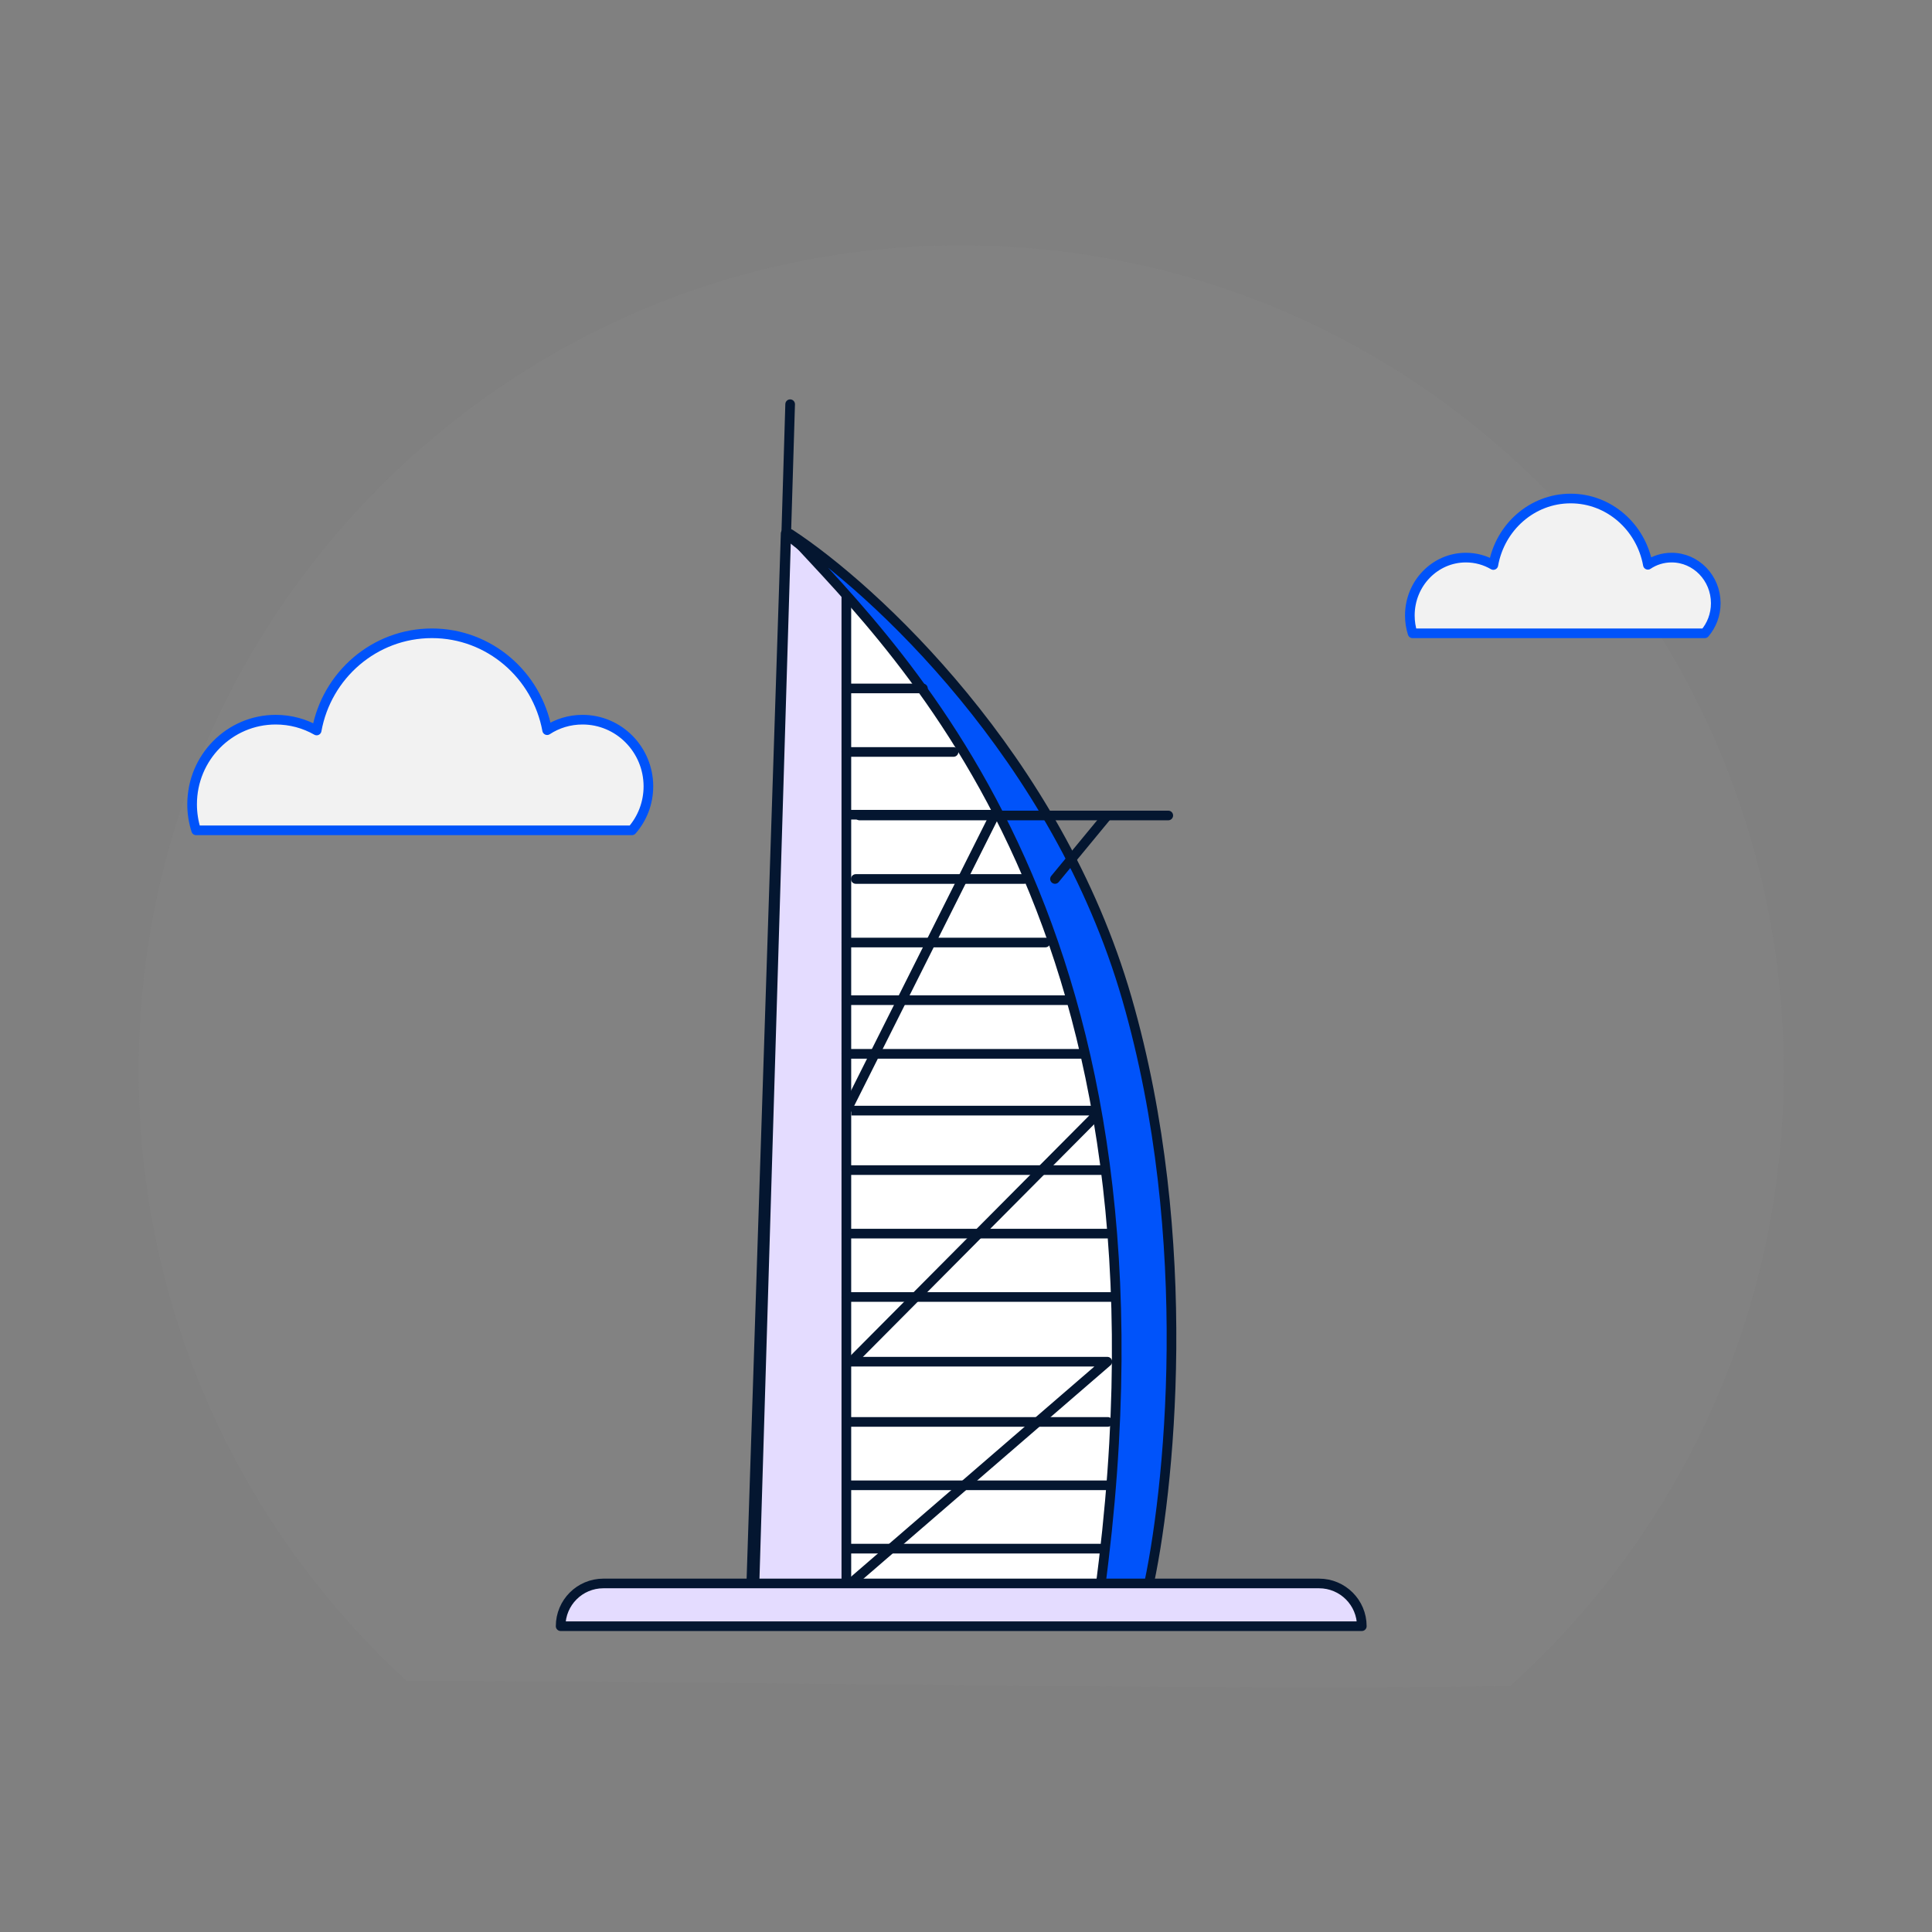 <svg width="101" height="101" viewBox="0 0 101 101" fill="none" xmlns="http://www.w3.org/2000/svg">
<rect x="0" y="0" width="101" height="101" fill="#808080" stroke="none"/>
<g clip-path="url(#clip0_906_19070)">
<g clip-path="url(#clip1_906_19070)">
<path opacity="0.06" fill-rule="evenodd" clip-rule="evenodd" d="M78.951 88.135C87.728 80.232 93.25 68.759 93.25 55.991C93.25 32.152 73.998 12.826 50.25 12.826C26.502 12.826 7.25 32.152 7.25 55.991C7.25 68.617 12.65 79.977 21.258 87.87C34.974 87.854 66.323 88.422 78.951 88.135Z" fill="#B2B2B2"/>
<path d="M30.453 37.623C29.773 37.623 29.135 37.822 28.603 38.172C28.072 35.292 25.579 33.107 22.581 33.107C19.578 33.107 17.075 35.298 16.554 38.188C15.921 37.827 15.193 37.623 14.412 37.623C11.999 37.623 10.043 39.603 10.043 42.046C10.043 42.52 10.117 42.977 10.255 43.408H33.036C33.573 42.794 33.897 41.987 33.897 41.105C33.892 39.183 32.356 37.623 30.453 37.623Z" fill="#F2F2F2" stroke="#0053FA" stroke-width="0.504" stroke-linecap="round" stroke-linejoin="round"/>
<path d="M87.387 29.15C86.931 29.15 86.503 29.286 86.147 29.526C85.79 27.555 84.119 26.061 82.109 26.061C80.096 26.061 78.418 27.559 78.068 29.537C77.644 29.29 77.156 29.15 76.632 29.15C75.014 29.15 73.703 30.505 73.703 32.177C73.703 32.501 73.753 32.814 73.846 33.108H89.119C89.479 32.688 89.696 32.136 89.696 31.532C89.693 30.218 88.663 29.15 87.387 29.15Z" fill="#F2F2F2" stroke="#0053FA" stroke-width="0.504" stroke-linecap="round" stroke-linejoin="round"/>
<path d="M44.246 83.444V30.415L41.072 27.889L39.254 83.444H44.246Z" fill="#E4DCFF" stroke="#041630" stroke-width="0.504" stroke-linecap="round" stroke-linejoin="round"/>
<path d="M41.307 21.131L39.43 83.235" stroke="#041630" stroke-width="0.504" stroke-linecap="round" stroke-linejoin="round"/>
<path d="M44.246 83.441V30.412C46.993 33.743 53.391 42.282 57.01 49.786C60.628 57.29 59.745 75.349 58.852 83.441H44.246Z" fill="white" stroke="#041630" stroke-width="0.504" stroke-linecap="round" stroke-linejoin="round"/>
<path d="M44.246 71.186H57.889L44.246 82.969" stroke="#041630" stroke-width="0.504" stroke-linejoin="round"/>
<path d="M44.508 58.06H57.553L44.508 71.184" stroke="#041630" stroke-width="0.504" stroke-linejoin="round"/>
<path d="M44.246 42.592H52.004L44.246 58.063" stroke="#041630" stroke-width="0.504" stroke-linejoin="round"/>
<path d="M57.489 83.232C62.171 48.53 47.172 34.288 41.305 27.912C45.655 30.757 55.266 39.594 58.908 52.188C62.55 64.782 61.133 78.132 59.97 83.232H57.489Z" fill="#0053FA" stroke="#041630" stroke-width="0.504" stroke-linecap="round" stroke-linejoin="round"/>
<path d="M55.152 45.95L57.89 42.631" stroke="#041630" stroke-width="0.504" stroke-linecap="round" stroke-linejoin="round"/>
<path d="M44.934 42.631H61.074" stroke="#041630" stroke-width="0.504" stroke-linecap="round" stroke-linejoin="round"/>
<path d="M44.246 35.99H48.248" stroke="#041630" stroke-width="0.504" stroke-linecap="round" stroke-linejoin="round"/>
<path d="M44.738 45.951H53.543" stroke="#041630" stroke-width="0.504" stroke-linecap="round" stroke-linejoin="round"/>
<path d="M44.246 39.31H49.849" stroke="#041630" stroke-width="0.504" stroke-linecap="round" stroke-linejoin="round"/>
<path d="M44.246 49.272H54.652" stroke="#041630" stroke-width="0.504" stroke-linecap="round" stroke-linejoin="round"/>
<path d="M44.246 61.17H57.553" stroke="#041630" stroke-width="0.504" stroke-linecap="round" stroke-linejoin="round"/>
<path d="M44.305 74.334H57.912" stroke="#041630" stroke-width="0.504" stroke-linecap="round" stroke-linejoin="round"/>
<path d="M44.246 52.287H55.847" stroke="#041630" stroke-width="0.504" stroke-linecap="round" stroke-linejoin="round"/>
<path d="M44.246 64.49H57.889" stroke="#041630" stroke-width="0.504" stroke-linecap="round" stroke-linejoin="round"/>
<path d="M44.305 77.647H57.948" stroke="#041630" stroke-width="0.504" stroke-linecap="round" stroke-linejoin="round"/>
<path d="M44.246 55.092H56.52" stroke="#041630" stroke-width="0.504" stroke-linecap="round" stroke-linejoin="round"/>
<path d="M44.246 67.803H58.19" stroke="#041630" stroke-width="0.504" stroke-linecap="round" stroke-linejoin="round"/>
<path d="M44.305 80.959H57.512" stroke="#041630" stroke-width="0.504" stroke-linecap="round" stroke-linejoin="round"/>
<path d="M71.192 85.013H29.309C29.309 83.779 30.309 82.779 31.542 82.779H68.958C70.192 82.779 71.192 83.779 71.192 85.013Z" fill="#E4DCFF" stroke="#041630" stroke-width="0.504" stroke-linecap="round" stroke-linejoin="round"/>
</g>
</g>
<defs>
<clipPath id="clip0_906_19070">
<rect width="100" height="100" fill="white" transform="translate(0.25 0.709)"/>
</clipPath>
<clipPath id="clip1_906_19070">
<rect width="100" height="100" fill="white" transform="translate(0.25 0.709)"/>
</clipPath>
</defs>
</svg>

